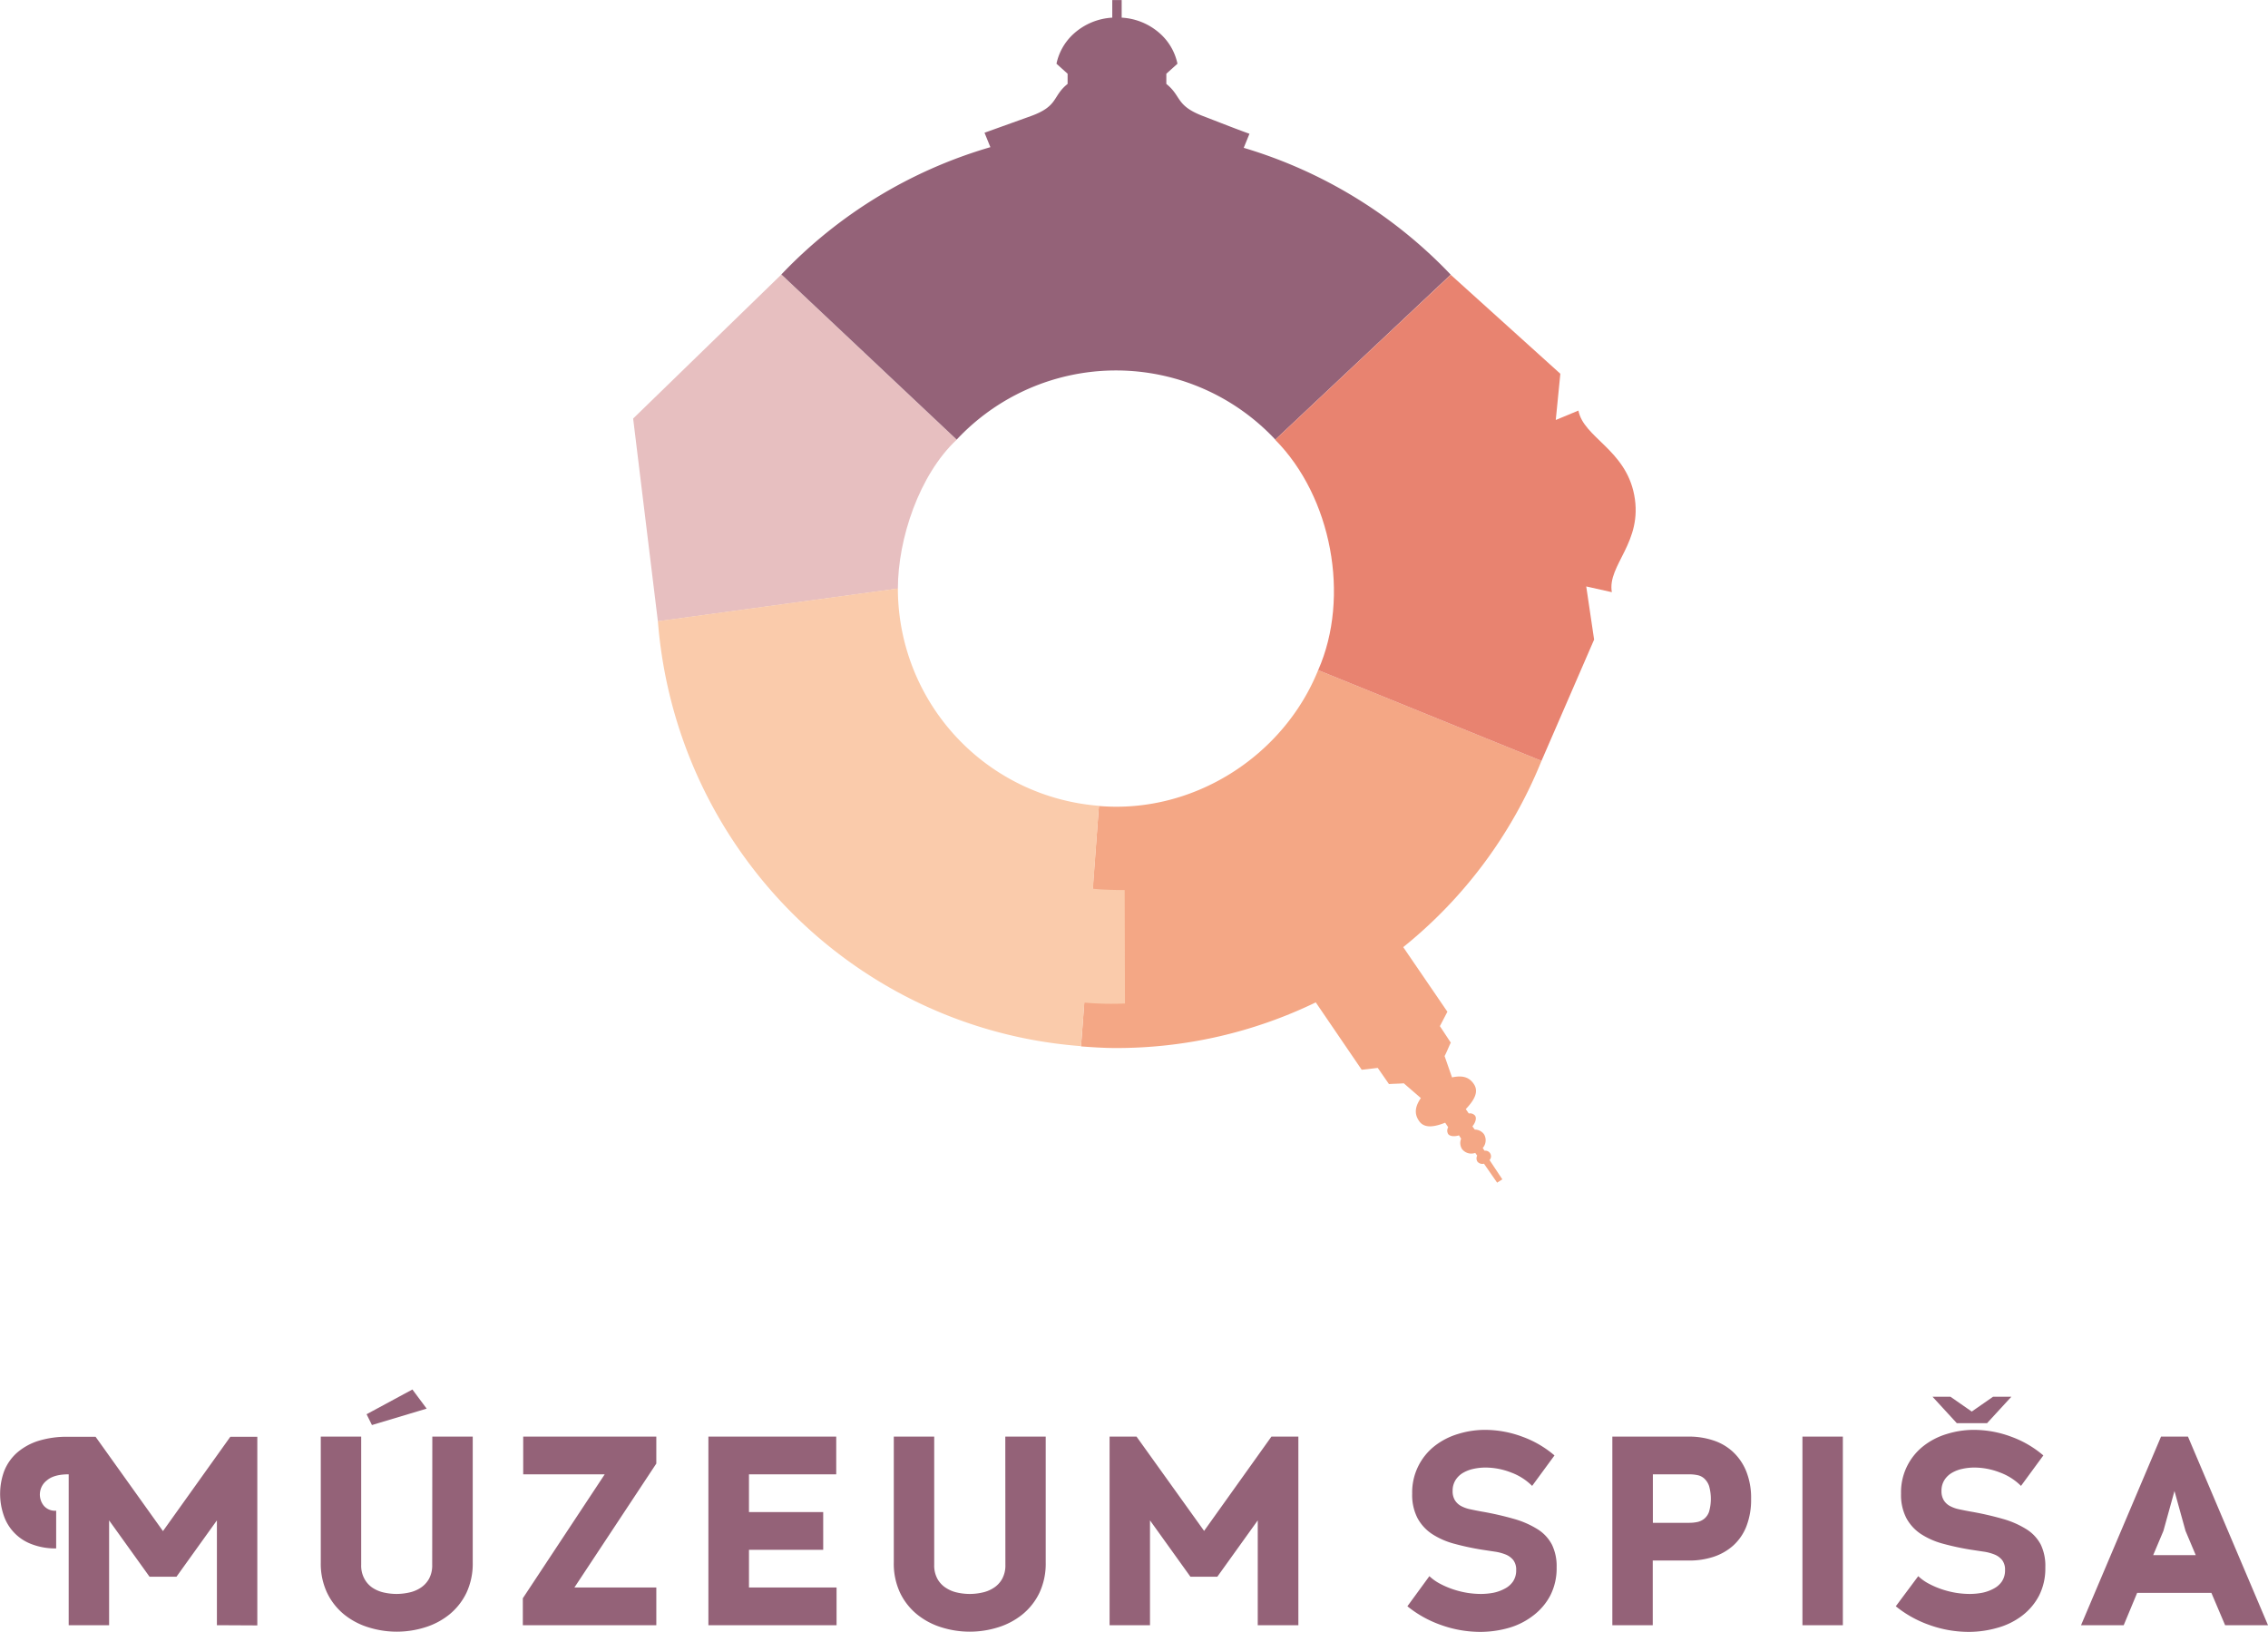 <svg id="Layer_1" data-name="Layer 1" xmlns="http://www.w3.org/2000/svg" viewBox="0 0 550 395.7"><defs><style>.cls-1{fill:#e7bfc0;}.cls-1,.cls-2,.cls-3,.cls-4,.cls-5{fill-rule:evenodd;}.cls-2{fill:#f4a785;}.cls-3,.cls-6{fill:#946278;}.cls-4{fill:#e88370;}.cls-5{fill:#facbab;}</style></defs><path class="cls-1" d="M214.48,168.73,257,208.78c-9.06,8.48-14.26,24-14.26,36.12l-58.2,7.93-6-49.18Z" transform="translate(-25 -102.15)"/><path class="cls-2" d="M287.15,355.89l4.34-58.28c22.82,1.95,44.72-12,53.17-32.95l54.16,22a111.57,111.57,0,0,1-33.53,45.18L376,347.51,374.18,351l2.64,4c-.46.93-1,2.34-1.5,3.26l1.8,5.17c2-.42,4-.41,5.34,1.69,1.24,1.93-.11,4-2,6l.72,1.05s0,0,.07,0a1.58,1.58,0,0,1,1.47.56c.41.6.09,1.67-.65,2.58l.57.78a2.76,2.76,0,0,1,2.24,1.13,2.84,2.84,0,0,1-.31,3.33l.44.67a1.36,1.36,0,0,1,1.21,2.26l3.1,4.67-1.26.81-3.19-4.6a1.55,1.55,0,0,1-1.6-.52,1.5,1.5,0,0,1-.05-1.44l-.47-.66a2.84,2.84,0,0,1-3.21-.94,2.76,2.76,0,0,1-.21-2.5l-.52-.81c-1.12.34-2.23.25-2.64-.35a1.61,1.61,0,0,1,0-1.58c0-.05,0,0,0-.08l-.71-1.06c-2.55,1-5,1.48-6.31-.39-1.45-2.05-.71-3.92.41-5.59l-4.14-3.58c-1,.1-2.56.11-3.59.19l-2.72-3.92-3.89.45-11.14-16.34h0a110.88,110.88,0,0,1-48.47,11.07c-2.85,0-5.71-.19-8.5-.4" transform="translate(-25 -102.15)"/><path class="cls-3" d="M326.61,138a114.25,114.25,0,0,1,50.2,30.76l-42.54,40a52.89,52.89,0,0,0-77.27,0l-42.52-40.05a113.91,113.91,0,0,1,50.69-30.87l-1.42-3.5L275,130.3c6.75-2.44,5.16-4.82,8.9-7.8,0-.81,0-1.65,0-2.47l-2.7-2.43a13.56,13.56,0,0,1,4.07-7.17,15.22,15.22,0,0,1,9.46-4v-4.26h2.28v4.26a15.17,15.17,0,0,1,9.46,4,13.56,13.56,0,0,1,4.07,7.17l-2.7,2.43c0,.82,0,1.66,0,2.47,3.74,3,2.2,5.23,8.9,7.8,3.62,1.38,7.86,3.08,11.26,4.29Z" transform="translate(-25 -102.15)"/><path class="cls-4" d="M398.82,286.67l-54.16-22c7.85-17.78,3.26-42.08-10.43-55.88l42.58-40,26.58,24L402.28,204l5.49-2.28c1.28,6.56,11.41,9.43,13.53,20.45,2.22,11.52-6.58,17-5.42,23.59l-6.21-1.39,1.91,12.89Z" transform="translate(-25 -102.15)"/><path class="cls-5" d="M297.81,345.55,297.74,318c-2.58,0-5.66-.1-7.69-.32l1.44-20.11a52.88,52.88,0,0,1-48.75-52.71l-58.2,7.93c4.36,55.32,48.07,98.95,102.61,103.06l.82-10.56a73.45,73.45,0,0,0,9.84.22" transform="translate(-25 -102.15)"/><path class="cls-6" d="M555,473.41l-2.68-9.67-2.68,9.67-2.48,5.88h10.32Zm9.6,22.87-3.33-7.84h-18l-3.26,7.84H529.66l19.4-45.74h6.53L575,496.28Zm-65.07-49-5.88-6.4H498l5.16,3.59,5.16-3.59h4.44l-5.88,6.4Zm-9.35,37.11a11.72,11.72,0,0,0,2.58,1.83,21.12,21.12,0,0,0,3.11,1.34,22.34,22.34,0,0,0,3.36.85,21.18,21.18,0,0,0,3.43.29,16.39,16.39,0,0,0,3.07-.29,9.93,9.93,0,0,0,2.75-1,5.39,5.39,0,0,0,2-1.76,4.81,4.81,0,0,0,.75-2.75,3.8,3.8,0,0,0-.68-2.38,4.51,4.51,0,0,0-1.87-1.38,11.49,11.49,0,0,0-2.71-.71l-3.23-.49a64.69,64.69,0,0,1-6.63-1.44,18.64,18.64,0,0,1-5.3-2.35,10.77,10.77,0,0,1-3.52-3.86,12.24,12.24,0,0,1-1.28-5.88,14.23,14.23,0,0,1,5.46-11.6,17.09,17.09,0,0,1,5.65-2.9,22,22,0,0,1,6.53-1,26.05,26.05,0,0,1,9,1.63,25.1,25.1,0,0,1,7.87,4.57l-5.42,7.39a14.1,14.1,0,0,0-5.07-3.24,17.21,17.21,0,0,0-6.24-1.21,13.63,13.63,0,0,0-2.84.3,8.46,8.46,0,0,0-2.55.95,5.31,5.31,0,0,0-1.86,1.76,4.81,4.81,0,0,0-.72,2.68,4.17,4.17,0,0,0,.56,2.25,4,4,0,0,0,1.53,1.41,8.32,8.32,0,0,0,2.22.78c.83.18,1.7.35,2.62.52a75.05,75.05,0,0,1,7.94,1.8,22.09,22.09,0,0,1,5.75,2.52,9.74,9.74,0,0,1,3.46,3.72A11.93,11.93,0,0,1,521,482.3a14.49,14.49,0,0,1-1.53,6.83,14.67,14.67,0,0,1-4.12,4.86,17.56,17.56,0,0,1-5.91,2.91,25.26,25.26,0,0,1-6.93,1,28.22,28.22,0,0,1-9.7-1.7,27.16,27.16,0,0,1-8.07-4.51ZM462.1,496.28V450.54h9.8v45.74Zm-27.44-24.83a9.64,9.64,0,0,0,1.93-.19,4,4,0,0,0,1.69-.79,3.8,3.8,0,0,0,1.18-1.73,11.43,11.43,0,0,0,0-6.21,4.39,4.39,0,0,0-1.14-1.79,3.46,3.46,0,0,0-1.67-.85,9.87,9.87,0,0,0-2-.2h-8.82v11.76ZM416,496.28V450.54h18.62a18.64,18.64,0,0,1,5.75.89,12.86,12.86,0,0,1,4.8,2.74,13.25,13.25,0,0,1,3.27,4.71,17.27,17.27,0,0,1,1.21,6.76,17.69,17.69,0,0,1-1.18,6.76,12.3,12.3,0,0,1-3.24,4.64,13.53,13.53,0,0,1-4.76,2.68,18.77,18.77,0,0,1-5.85.88h-8.82v15.68Zm-44.37-11.89a11.72,11.72,0,0,0,2.58,1.83,21.12,21.12,0,0,0,3.11,1.34,22.34,22.34,0,0,0,3.36.85,21.18,21.18,0,0,0,3.43.29,16.39,16.39,0,0,0,3.07-.29,9.93,9.93,0,0,0,2.75-1,5.39,5.39,0,0,0,2-1.76,4.81,4.81,0,0,0,.75-2.75,3.8,3.8,0,0,0-.68-2.38,4.51,4.51,0,0,0-1.87-1.38,11.49,11.49,0,0,0-2.71-.71l-3.23-.49a64.69,64.69,0,0,1-6.63-1.44,18.64,18.64,0,0,1-5.3-2.35,10.77,10.77,0,0,1-3.52-3.86,12.24,12.24,0,0,1-1.28-5.88,14.3,14.3,0,0,1,5.46-11.6,17.19,17.19,0,0,1,5.65-2.9,22,22,0,0,1,6.53-1,26.05,26.05,0,0,1,9,1.63,25.1,25.1,0,0,1,7.87,4.57l-5.42,7.39a14.1,14.1,0,0,0-5.07-3.24,17.21,17.21,0,0,0-6.24-1.21,13.63,13.63,0,0,0-2.84.3,8.56,8.56,0,0,0-2.55.95,5.31,5.31,0,0,0-1.86,1.76,4.81,4.81,0,0,0-.72,2.68,4.17,4.17,0,0,0,.56,2.25,4,4,0,0,0,1.53,1.41,8.26,8.26,0,0,0,2.23.78c.82.18,1.69.35,2.61.52a75.05,75.05,0,0,1,7.94,1.8,22.09,22.09,0,0,1,5.75,2.52,9.74,9.74,0,0,1,3.46,3.72,11.93,11.93,0,0,1,1.14,5.49,14.49,14.49,0,0,1-1.53,6.83,14.67,14.67,0,0,1-4.12,4.86A17.56,17.56,0,0,1,391,496.9a25.26,25.26,0,0,1-6.93,1,28.22,28.22,0,0,1-9.7-1.7,27.16,27.16,0,0,1-8.07-4.51Zm-41.62,11.89V470.86l-9.8,13.66h-6.53l-9.8-13.66v25.42h-9.8V450.54h6.53L317,473.41l16.33-22.87h6.53v45.74Zm-61.22-45.74h9.8v30.52a16.65,16.65,0,0,1-1.53,7.38,15.31,15.31,0,0,1-4.12,5.23,17.64,17.64,0,0,1-5.91,3.13,22.93,22.93,0,0,1-13.72,0,17.64,17.64,0,0,1-5.91-3.13,15.31,15.31,0,0,1-4.12-5.23,16.65,16.65,0,0,1-1.53-7.38V450.54h9.8v31.1a6.76,6.76,0,0,0,.78,3.4,6.11,6.11,0,0,0,2.06,2.19,8.12,8.12,0,0,0,2.77,1.14,13.71,13.71,0,0,0,6,0,8.08,8.08,0,0,0,2.81-1.14,6.11,6.11,0,0,0,2.06-2.19,6.76,6.76,0,0,0,.78-3.4Zm-72,45.74V450.54h31v9.15H206.63v9.15h18V478h-18v9.14h21.24v9.15Zm-45,0v-6.53l19.86-30.06H151.88v-9.15h32.28v6.54L164.3,487.13h19.86v9.15Zm-36.59-48.54-1.3-2.62,11.11-6,3.46,4.64Zm14.64,2.8h9.8v30.52a16.65,16.65,0,0,1-1.53,7.38,15.43,15.43,0,0,1-4.12,5.23,17.64,17.64,0,0,1-5.91,3.13,22.93,22.93,0,0,1-13.72,0,17.6,17.6,0,0,1-5.92-3.13,15.28,15.28,0,0,1-4.11-5.23,16.52,16.52,0,0,1-1.54-7.38V450.54h9.8v31.1a6.66,6.66,0,0,0,.79,3.4,6.08,6.08,0,0,0,2,2.19,8.17,8.17,0,0,0,2.78,1.14,14,14,0,0,0,3,.33,14.22,14.22,0,0,0,3-.33,8.16,8.16,0,0,0,2.81-1.14,6.2,6.2,0,0,0,2.06-2.19,6.76,6.76,0,0,0,.78-3.4ZM77.6,496.28V470.86l-9.8,13.66H61.26l-9.8-13.66v25.42h-9.8V459.69c-2.39,0-4.16.49-5.29,1.47a4.32,4.32,0,0,0-.75,6.14,3.53,3.53,0,0,0,3,1.21v9.15a15.94,15.94,0,0,1-6-1.05,11.27,11.27,0,0,1-6.73-7A16,16,0,0,1,26,458.94a11.71,11.71,0,0,1,3.07-4.44,14.6,14.6,0,0,1,5.2-2.91,23.29,23.29,0,0,1,7.38-1h6.53l16.34,22.87,16.33-22.87H87.4v45.74Z" transform="translate(-25 -102.15)"/></svg>